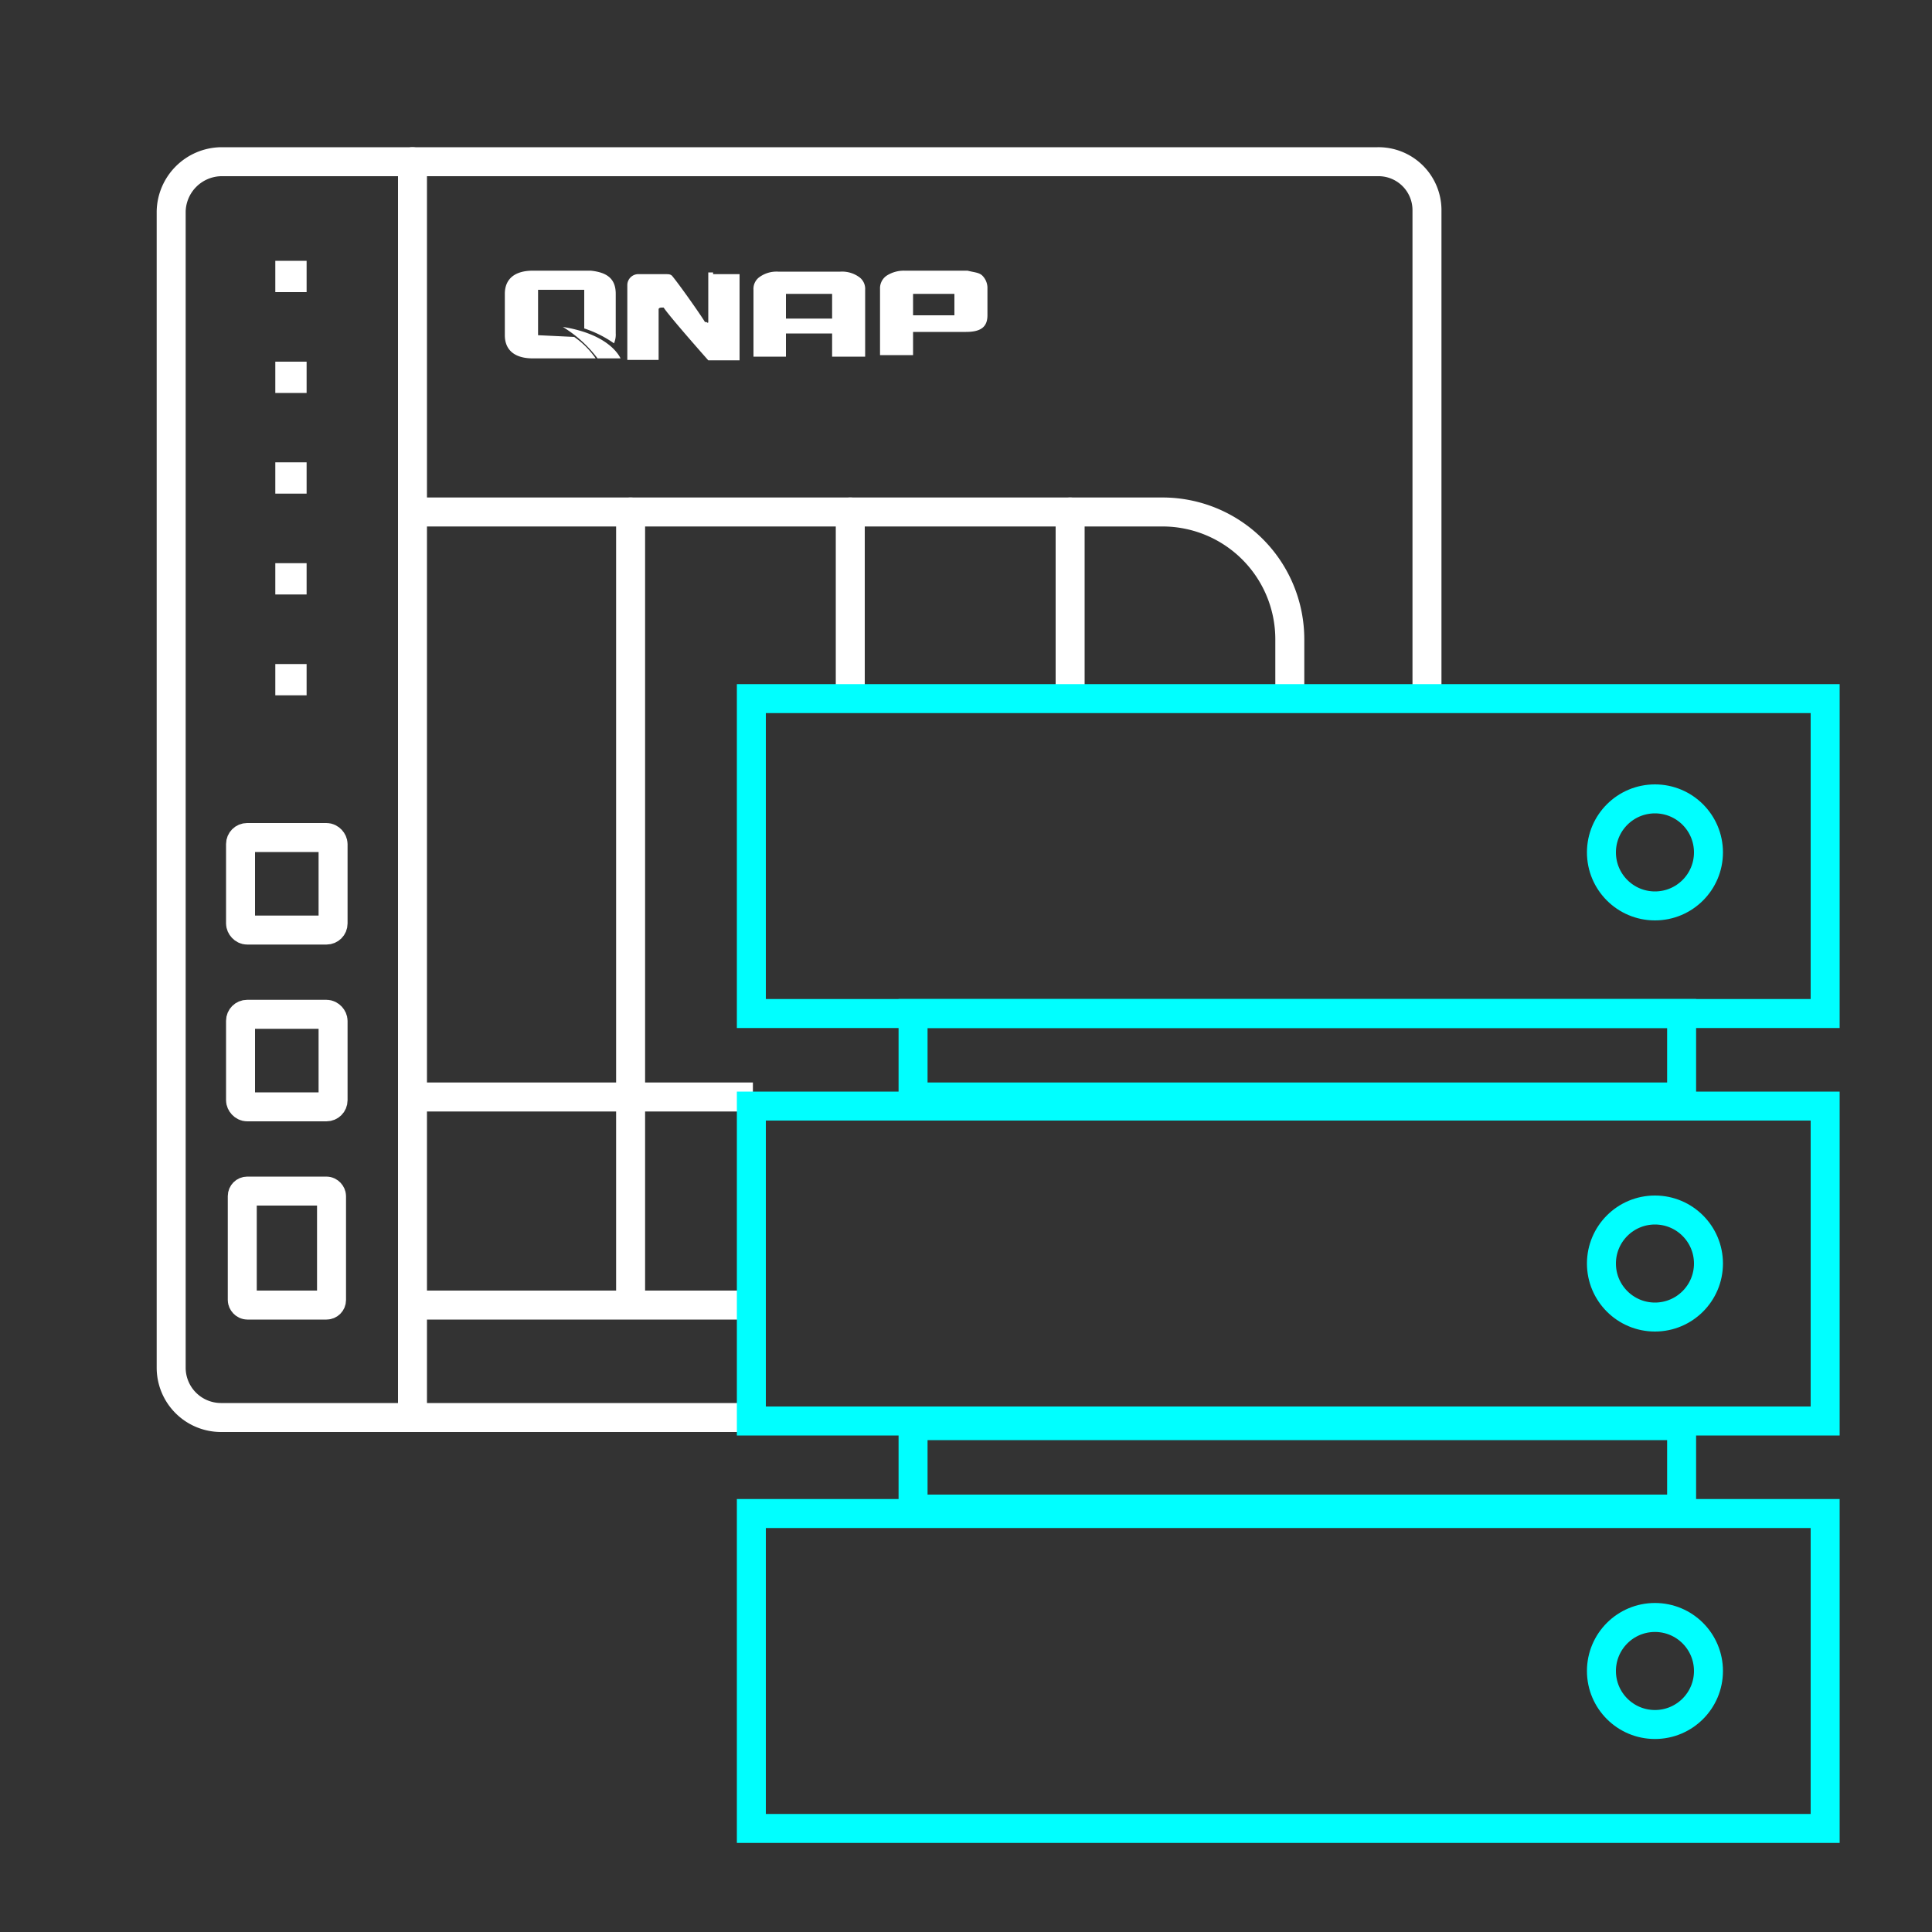 <svg id="b27d2907-6f0e-4257-b848-236f83666c33" data-name="圖層 1" xmlns="http://www.w3.org/2000/svg" xmlns:xlink="http://www.w3.org/1999/xlink" viewBox="0 0 100 100"><rect x="0" y="0" width="100" height="100" fill="#333333" stroke="none"/><defs><style>.b3e095d4-2ead-4c50-9371-8f9972e3aa23,.bb81af7e-d683-43b9-bbea-0ff14026276d,.efd671f4-71be-44bd-91e5-e1a120219c6f{fill:none;}.fa2a6682-ff2d-4e16-aa99-bf19dd7b6324{clip-path:url(#af590787-3597-42be-b696-e9c81ed85de7);}.efd671f4-71be-44bd-91e5-e1a120219c6f{stroke:#fff;}.bb81af7e-d683-43b9-bbea-0ff14026276d,.efd671f4-71be-44bd-91e5-e1a120219c6f{stroke-linecap:round;stroke-miterlimit:10;stroke-width:1.5px;}.aa069c4c-0bd4-4f69-87d7-f60a04c966f9{fill:#fff;}.bb81af7e-d683-43b9-bbea-0ff14026276d{stroke:aqua;}</style><clipPath id="af590787-3597-42be-b696-e9c81ed85de7"><polygon class="b3e095d4-2ead-4c50-9371-8f9972e3aa23" points="38.97 35.99 75.18 35.99 75.18 5.97 7.13 5.97 7.13 75.21 38.97 75.21 38.97 35.99"/></clipPath></defs><g class="fa2a6682-ff2d-4e16-aa99-bf19dd7b6324"><g id="fec8eb19-eace-407d-89e6-27e4186d0007" data-name="组 1324"><rect id="a9bd41ee-65bc-44f9-b76d-b66ee1d76a76" data-name="矩形 536" class="efd671f4-71be-44bd-91e5-e1a120219c6f" x="12.45" y="52.5" width="4.79" height="4.79" rx="0.34"/><rect id="ef4a72bc-cb8d-4273-9f7b-d7cb1a37f8a2" data-name="矩形 537" class="efd671f4-71be-44bd-91e5-e1a120219c6f" x="12.45" y="43.35" width="4.79" height="4.79" rx="0.34"/><rect id="a114a3d9-fca4-4595-a9b1-bfe0c4a4dca2" data-name="矩形 538" class="efd671f4-71be-44bd-91e5-e1a120219c6f" x="12.54" y="61.65" width="4.62" height="5.9" rx="0.26"/><rect id="b43d4e6b-c0a5-477b-afd6-5a8ef04c6eb5" data-name="矩形 539" class="aa069c4c-0bd4-4f69-87d7-f60a04c966f9" x="14.25" y="13.5" width="1.62" height="1.62"/><rect id="b6e53f87-c0c0-4ab2-b76a-824e4b91fecb" data-name="矩形 540" class="aa069c4c-0bd4-4f69-87d7-f60a04c966f9" x="14.25" y="34.37" width="1.62" height="1.62"/><rect id="be2d18f2-f5f2-4837-b540-3b30d15e1721" data-name="矩形 541" class="aa069c4c-0bd4-4f69-87d7-f60a04c966f9" x="14.25" y="29.15" width="1.62" height="1.62"/><rect id="b1c5cca4-3f5b-4854-bc13-aaab6543497f" data-name="矩形 542" class="aa069c4c-0bd4-4f69-87d7-f60a04c966f9" x="14.25" y="18.72" width="1.62" height="1.62"/><rect id="b5c58410-1802-40bd-98e5-07a4701b9cb3" data-name="矩形 543" class="aa069c4c-0bd4-4f69-87d7-f60a04c966f9" x="14.25" y="23.93" width="1.62" height="1.62"/><line id="a87bb6bc-c31f-48a2-aa5b-02c664348ab4" data-name="直线 578" class="efd671f4-71be-44bd-91e5-e1a120219c6f" x1="32.64" y1="26.5" x2="32.64" y2="67.21"/><line id="b439feac-e435-4329-ad24-4bc904baf066" data-name="直线 579" class="efd671f4-71be-44bd-91e5-e1a120219c6f" x1="44.01" y1="26.5" x2="44.01" y2="67.21"/><line id="a5b7ec2a-6021-46f2-9fd8-55a6819faf83" data-name="直线 580" class="efd671f4-71be-44bd-91e5-e1a120219c6f" x1="55.39" y1="26.5" x2="55.39" y2="67.21"/><line id="a2ca7945-ebad-4266-b102-d0cfc1d6202f" data-name="直线 581" class="efd671f4-71be-44bd-91e5-e1a120219c6f" x1="66.68" y1="56.78" x2="21.95" y2="56.78"/><line id="f8805b88-20b5-48c3-bf8d-55eb1342f970" data-name="直线 582" class="efd671f4-71be-44bd-91e5-e1a120219c6f" x1="21.35" y1="8.37" x2="21.35" y2="73.37"/><path id="b0324fdf-d9dc-42e2-97c2-421af662b94d" data-name="路径 1016" class="efd671f4-71be-44bd-91e5-e1a120219c6f" d="M22,26.5H60.18a6.59,6.59,0,0,1,6.58,6.59V67.55H22"/><path id="a3ea15a8-5686-4b6a-ade2-12d3bc4b8d3b" data-name="路径 1017" class="efd671f4-71be-44bd-91e5-e1a120219c6f" d="M71.3,73.37H11.43A2.58,2.58,0,0,1,8.86,70.8V10.94a2.63,2.63,0,0,1,2.57-2.57H71.3a2.51,2.51,0,0,1,2.56,2.47v60a2.52,2.52,0,0,1-2.47,2.57Z"/><path id="b4243a4a-97e0-47c1-a8bf-179e2e50de65" data-name="路径 1018" class="aa069c4c-0bd4-4f69-87d7-f60a04c966f9" d="M44.78,18.46H43.07v-1.2H40.68v1.2H39V15a.75.75,0,0,1,.34-.68,1.51,1.51,0,0,1,.94-.26H43.5a1.51,1.51,0,0,1,.94.26.75.75,0,0,1,.34.68Zm-1.71-3.25H40.68v1.28h2.39Z"/><path id="a8df9dad-3e90-43dd-8d62-5ada76b9a5bf" data-name="路径 1019" class="aa069c4c-0bd4-4f69-87d7-f60a04c966f9" d="M50.85,14.27c-.17-.17-.42-.17-.77-.26H46.83a1.65,1.65,0,0,0-.94.26.79.79,0,0,0-.34.68v3.43h1.71v-1.2H50c.77,0,1.11-.26,1.11-.86V14.87a.91.91,0,0,0-.26-.6M49.4,16.32H47.26V15.21H49.4Z"/><path id="ab52a83d-ced1-4f30-9b6b-9934427dff77" data-name="路径 1020" class="aa069c4c-0bd4-4f69-87d7-f60a04c966f9" d="M36.91,14.1h-.25v2.57s0,.08-.09,0h-.08c-.26-.43-1.37-2-1.71-2.4-.09-.08-.18-.08-.35-.08H33.07a.57.57,0,0,0-.6.57v3.87h1.62V16s0-.08.17-.08h.09c.34.51,2.31,2.73,2.31,2.73h1.62V14.19H36.91Z"/><path id="b046372c-48b1-4af9-b831-f6bc17f79f93" data-name="路径 1021" class="aa069c4c-0bd4-4f69-87d7-f60a04c966f9" d="M29.73,17.44h0l-1.88-.09V15h2.39v2a5.85,5.85,0,0,1,1.54.77,1.14,1.14,0,0,0,.09-.52V15.21c0-.77-.43-1.11-1.29-1.2h-3c-.94,0-1.45.43-1.45,1.2v2.14c0,.77.51,1.2,1.45,1.2h3.25a4.34,4.34,0,0,0-1.11-1.11"/><path id="b3b277d7-cb4d-4064-bee8-8fa16606b5aa" data-name="路径 1022" class="aa069c4c-0bd4-4f69-87d7-f60a04c966f9" d="M29.13,16.92a6.52,6.52,0,0,1,1.8,1.63h1.19c-.17-.35-.85-1.29-3-1.63"/></g></g><rect class="bb81af7e-d683-43b9-bbea-0ff14026276d" x="38.89" y="78.34" width="55.58" height="16.3"/><rect class="bb81af7e-d683-43b9-bbea-0ff14026276d" x="38.89" y="57.25" width="55.58" height="16.3"/><rect class="bb81af7e-d683-43b9-bbea-0ff14026276d" x="38.89" y="36.16" width="55.58" height="16.3"/><circle class="bb81af7e-d683-43b9-bbea-0ff14026276d" cx="85.66" cy="44.12" r="2.77"/><circle class="bb81af7e-d683-43b9-bbea-0ff14026276d" cx="85.66" cy="65.4" r="2.77"/><circle class="bb81af7e-d683-43b9-bbea-0ff14026276d" cx="85.66" cy="86.49" r="2.77"/><rect class="bb81af7e-d683-43b9-bbea-0ff14026276d" x="47.26" y="52.46" width="39.78" height="4.32"/><rect class="bb81af7e-d683-43b9-bbea-0ff14026276d" x="47.26" y="73.79" width="39.78" height="4.32"/></svg>